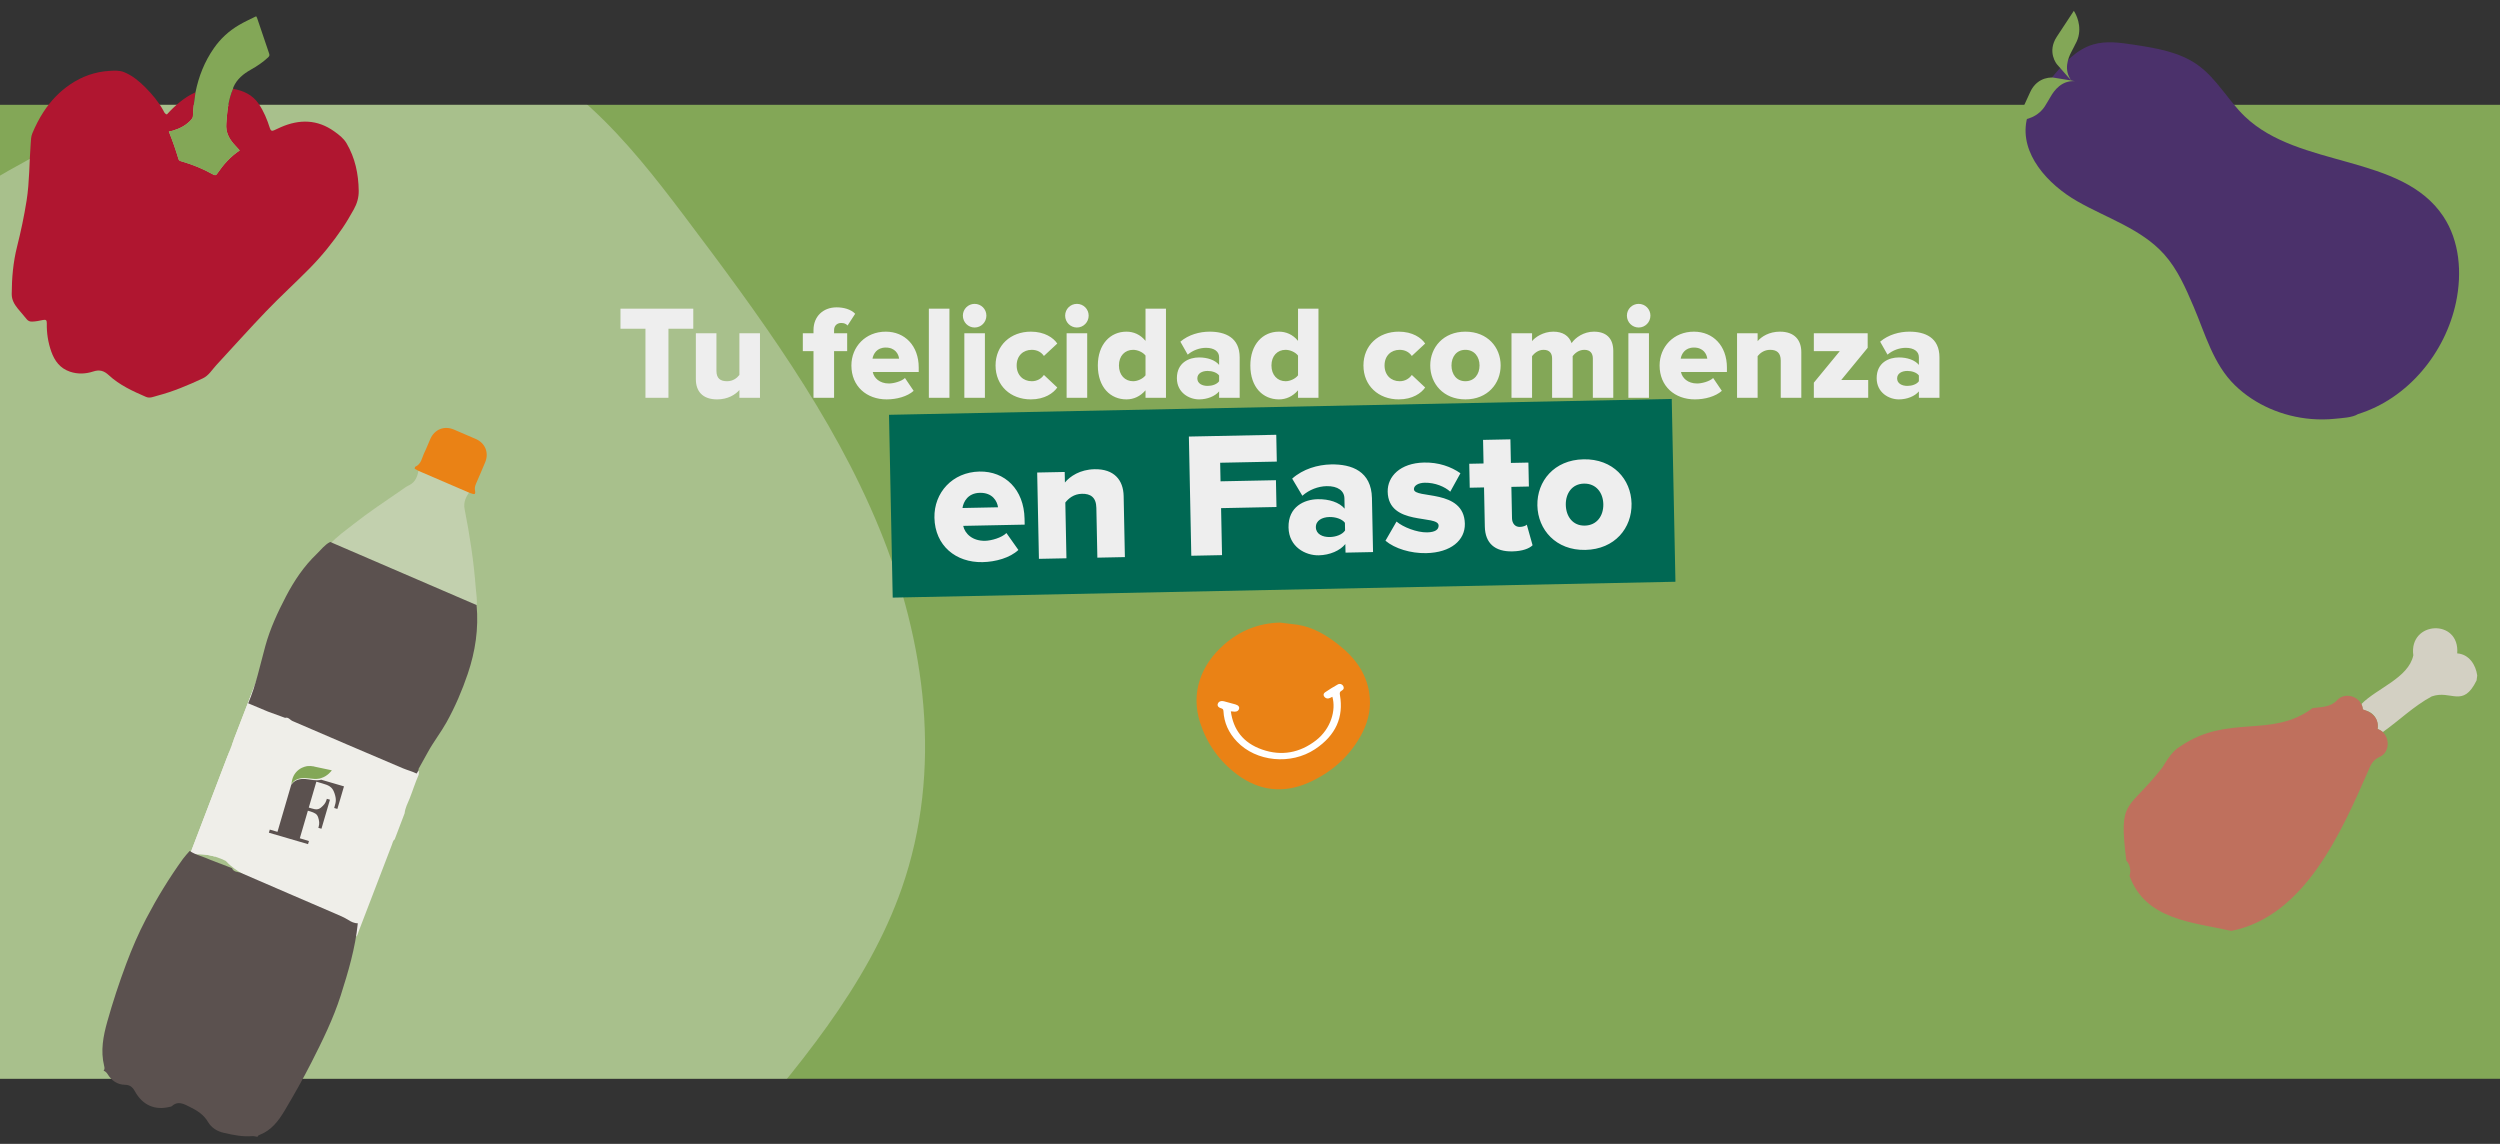 <svg width="3840" height="1757" viewBox="0 0 3840 1757" fill="none" xmlns="http://www.w3.org/2000/svg">
<rect x="0" y="0" width="3840" height="1757" fill="#333333" stroke="none"/>
<g clip-path="url(#clip0_183_266)">
<rect x="-3" y="161" width="3843" height="1496" fill="#83A757"/>
<mask id="mask0_183_266" style="mask-type:alpha" maskUnits="userSpaceOnUse" x="-3" y="161" width="3843" height="1496">
<rect x="-3" y="161" width="3843" height="1496" fill="#83A757"/>
</mask>
<g mask="url(#mask0_183_266)">
<path d="M481.145 1969.5C606.123 2004.92 745.471 2026.22 868.193 1975.92C970.168 1934.11 1044.95 1849.36 1115.42 1767.75C1222.79 1643.43 1332.5 1515.17 1385.17 1364.2C1448.53 1182.61 1421.9 984.758 1350.36 810.878C1278.83 636.999 1165.16 482.924 1051.02 331.631C965.021 217.624 867.696 97.142 722.95 60.437C584.974 25.468 436.666 75.308 301.776 128.712C126.948 197.94 -49.145 277.352 -182.744 405.396C-323.482 540.295 -407.089 722.39 -432.392 907.012C-457.16 1087.72 -452.255 1351.41 -315.569 1485.27C-170.747 1627.11 -20.759 1752.22 165.333 1846.29C265.642 1896.99 371.532 1938.45 481.177 1969.51L481.145 1969.5Z" fill="#EEEEEE" fill-opacity="0.35"/>
</g>
<path opacity="0.38" d="M731.759 932.717C656.776 900.395 581.789 868.07 506.806 835.748C517.798 823.764 531.094 814.499 543.783 804.542C566.702 786.556 590.956 770.432 614.934 753.922C619.272 750.937 623.507 747.643 628.219 745.39C639.052 740.204 641.569 730.405 643.37 720.02C669.628 731.32 695.878 742.621 722.135 753.921C716.465 762.479 711.319 770.246 713.683 782.217C721.592 822.235 727.777 862.579 730.778 903.334C731.496 913.117 733.614 922.848 731.762 932.72L731.759 932.717Z" fill="#ECEAE5"/>
<path d="M534.859 1426.19C536.41 1426.72 537.722 1428.04 538.768 1429.48L633.281 1182.51C626.218 1179.78 619.766 1175.05 613.559 1170.31C610.223 1167.77 606.903 1165.22 603.556 1162.71C589.574 1154.49 575.281 1145.37 560.295 1140.09C547.425 1135.54 533.684 1134.87 520.959 1129.75C507.761 1124.44 496.848 1113.94 485.372 1105.18C479.556 1100.74 473.53 1096.73 466.967 1093.88C460.428 1091.05 453.588 1089.18 446.86 1087.01C433.508 1082.71 420.522 1077.09 411.127 1064.97C407.477 1060.26 413.381 1052.74 417.067 1057.5C428.203 1071.88 444.285 1075.57 459.785 1080.71C473.031 1085.1 484.188 1091.97 495.431 1100.94C498.3 1103.22 501.143 1105.51 504.018 1107.71C504.897 1106.89 506.055 1106.49 507.416 1106.92C532.697 1114.96 558.179 1123.05 581.727 1136.38C590.966 1141.61 599.7 1147.77 608.284 1154.23C609.061 1154.67 609.835 1155.1 610.613 1155.54C611.756 1156.04 612.496 1156.84 612.92 1157.76C613.408 1158.13 613.9 1158.5 614.385 1158.88C616.291 1160.35 618.278 1161.94 620.325 1163.55C620.848 1160.2 624.679 1157.36 627.683 1160.19C631.084 1163.39 635.055 1165.66 638.69 1168.39L643.189 1156.63L397.096 1037.07L291.411 1313.23C309.979 1309.98 329.313 1313.72 346.262 1322.11C346.661 1322.3 347.005 1322.57 347.293 1322.89C355.261 1331.67 364.994 1338.04 374.935 1343.59C376.525 1344.48 378.115 1345.39 379.687 1346.31C391.665 1353.33 401.788 1362.01 412.087 1371.8C413.378 1373.03 414.702 1374.21 416.048 1375.35L482.746 1407.75C499.407 1413.29 516.243 1418.23 532.701 1424.47C533.642 1424.83 534.347 1425.44 534.848 1426.19L534.859 1426.19Z" fill="#EFEEE9"/>
<path d="M625.397 1159.06C614.779 1153.95 604.161 1148.84 593.547 1143.71C598.399 1146.95 603.148 1150.38 607.854 1153.91C608.939 1154.53 610.02 1155.16 611.101 1155.78C611.973 1156.29 612.56 1156.97 612.92 1157.75C613.408 1158.13 613.9 1158.5 614.384 1158.87C616.291 1160.34 618.277 1161.94 620.325 1163.54C620.72 1161.02 623.003 1158.78 625.393 1159.06L625.397 1159.06Z" fill="#EFEEE9"/>
<path d="M495.421 1100.94C498.29 1103.22 501.133 1105.51 504.008 1107.71C504.887 1106.89 506.045 1106.49 507.406 1106.92C518.166 1110.34 528.952 1113.77 539.614 1117.61C509.563 1103.05 479.523 1088.46 449.472 1073.9L449.399 1073.92C449.039 1074.95 448.678 1075.98 448.314 1077C452.116 1078.27 455.962 1079.45 459.771 1080.71C473.017 1085.09 484.174 1091.97 495.417 1100.93L495.421 1100.94Z" fill="#EFEEE9"/>
<path d="M643.822 1173.05C644.195 1172.72 644.615 1172.46 645.06 1172.28C645.216 1171.72 645.399 1171.17 645.629 1170.63C645.826 1170.16 646.081 1169.75 646.373 1169.41C645.838 1169 645.222 1168.62 644.477 1168.26C638.846 1165.55 633.223 1162.84 627.596 1160.12C627.623 1160.15 627.646 1160.16 627.674 1160.19C632.797 1165.02 639.206 1167.72 643.818 1173.04L643.822 1173.05Z" fill="#EFEEE9"/>
<path d="M545.246 1435.07C546.743 1435.93 547.413 1437.36 547.485 1438.85C549.163 1436.5 549.731 1433.66 550.699 1431.15C567.806 1386.66 584.827 1342.13 601.922 1297.64C603.074 1294.64 603.562 1291.1 606.3 1289.14C611.373 1275.8 616.447 1262.46 621.52 1249.13C622.327 1240.9 626.24 1233.92 629.152 1226.62C633.985 1214.5 637.823 1201.86 643.137 1189.99C643.137 1189.63 643.152 1189.27 643.189 1188.89C643.195 1188.82 643.217 1188.75 643.223 1188.68C643.168 1188.15 643.182 1187.6 643.286 1187.09C643.46 1186.3 643.676 1185.52 643.885 1184.72C643.64 1184.78 643.38 1184.8 643.107 1184.78C632.001 1184.01 622.526 1177.17 613.549 1170.32C610.214 1167.78 606.893 1165.23 603.547 1162.72C589.565 1154.5 575.271 1145.38 560.285 1140.09C547.415 1135.55 533.675 1134.87 520.949 1129.76C507.752 1124.45 496.838 1113.95 485.362 1105.19C479.546 1100.75 473.521 1096.74 466.958 1093.89C460.418 1091.06 453.578 1089.19 446.85 1087.02C446.235 1086.82 445.624 1086.61 445.013 1086.41C435.685 1112.96 426.368 1139.53 416.935 1166.03C415.477 1170.12 414.892 1174.91 411.629 1177.94C411.09 1179.19 410.382 1180.83 409.847 1182.08C409.542 1187.73 407.812 1192.85 405.115 1197.61L394.605 1229.1C385.217 1255.05 375.93 1281.03 367.157 1307.39C362.731 1320.68 366.319 1335.63 376.078 1343.84C377.593 1345.11 378.642 1345.7 379.685 1346.31C391.663 1353.33 401.786 1362.02 412.085 1371.8C416.251 1375.76 420.701 1379.21 425.343 1382.29C438.434 1388.65 451.494 1395 464.547 1401.34C487.025 1409.85 510.228 1415.95 532.703 1424.47C533.64 1424.82 534.337 1425.44 534.841 1426.18C536.509 1426.75 537.893 1428.22 538.973 1429.78C539.222 1429.93 539.467 1430.1 539.698 1430.29C541.567 1431.79 543.31 1433.48 545.149 1435.02C545.18 1435.04 545.211 1435.05 545.238 1435.07L545.246 1435.07Z" fill="#EFEEE9"/>
<path d="M371.276 1207.98L383.871 1170.35C388.928 1164.72 390.468 1156.99 392.952 1149.95C401.93 1124.51 410.609 1098.93 419.377 1073.39C416.413 1070.98 413.64 1068.22 411.129 1064.98C410.911 1064.69 410.728 1064.4 410.571 1064.1C403.867 1060.93 397.166 1057.76 390.461 1054.59C379.8 1082.12 369.139 1109.64 358.478 1137.17C359.086 1138.07 359.269 1138.85 357.987 1139.21C357.664 1140.18 357.341 1141.15 357.014 1142.13C356.802 1147.35 355.078 1151.83 351.882 1155.6C351.48 1156.52 351.079 1157.43 350.673 1158.34C351.087 1158.98 351.501 1159.62 351.915 1160.27C351.202 1160.31 350.493 1160.36 349.78 1160.41C330.337 1211.35 310.894 1262.3 291.451 1313.23C304.178 1311.01 317.264 1312.08 329.693 1315.68C342.279 1283.02 354.819 1250.33 367.378 1217.66C368.624 1214.41 369.968 1211.21 371.265 1207.99L371.276 1207.98Z" fill="#EFEEE9"/>
<path d="M721.828 757.254C695.571 745.954 669.321 734.653 643.063 723.353C641.078 722.289 639.096 721.221 636.932 720.061C637.226 718.819 637.182 717.246 637.718 717.015C647.372 712.827 648.077 702.85 651.94 695.013C655.316 688.165 657.926 680.948 661.084 673.99C667.762 659.295 682.42 653.561 697.243 659.813C708.509 664.565 719.754 669.387 730.943 674.321C745.246 680.632 751.252 695.226 745.354 709.788C740.859 720.887 735.891 731.79 731.233 742.823C729.722 746.4 728.765 749.531 729.706 754.139C731.329 762.039 725.275 757.928 721.825 757.258L721.828 757.254Z" fill="#EA8215"/>
<path d="M411.738 1093.07C401.577 1088.81 391.416 1084.55 381.252 1080.29C393.295 1051.95 399.423 1021.89 407.532 992.356C414.851 965.694 426.497 940.48 439.367 915.879C451.909 891.904 466.803 869.756 486.343 851.003C493.028 844.586 498.613 836.84 507.102 832.409C582.089 864.735 657.072 897.056 732.055 929.378C735.355 965.562 730.141 1000.56 718.507 1034.91C709.753 1060.75 699.064 1085.7 685.842 1109.47C677.122 1125.15 665.9 1139.36 657.271 1155.16C652.78 1163.39 648.164 1171.55 643.614 1179.74L643.134 1180.04L643.254 1180.6C642.769 1183.41 641.64 1185.93 639.872 1188.17C633.086 1184.8 625.652 1182.97 618.777 1180.07C562.172 1156.21 505.83 1131.73 449.367 1107.52C445.545 1105.88 443.038 1101.12 437.89 1102.6" fill="#5B514F"/>
<path d="M356.352 1333.46C358.842 1339.98 365.582 1338.82 370.37 1340.9C418.375 1361.8 466.529 1382.37 514.589 1403.15C521.535 1406.15 528.535 1408.95 535.055 1413.1C539.163 1415.72 544.135 1418.28 549.597 1418.14C545.774 1456.19 534.925 1492.66 523.413 1528.82C511.993 1564.69 495.359 1598.42 478.303 1631.98C465.431 1657.32 451.427 1681.99 436.936 1706.33C427.816 1721.66 416.632 1736.32 398.691 1743.2C397.219 1743.77 395.919 1744.49 395.535 1746.2C392.786 1745.8 389.994 1744.88 387.297 1745.1C372.647 1746.31 358.62 1743.38 344.423 1740.2C333.432 1737.75 324.922 1732.47 319.437 1723.2C312.843 1712.07 302.745 1705.69 291.772 1700.31C282.789 1695.9 273.527 1690.12 263.819 1699.19C263.158 1699.81 261.919 1699.84 260.93 1700.09C238.028 1705.85 219.035 1697.69 207.18 1676.19C203.617 1669.72 199.545 1666.37 191.938 1666.23C180.127 1666.02 171.357 1659.8 165.297 1649.88C163.73 1647.32 161.758 1645.66 159.156 1644.5C161.12 1642.27 160.554 1639.63 159.958 1637.22C154.234 1613.94 158.523 1591.58 164.845 1569.05C173.284 1538.99 183.057 1509.37 193.968 1480.2C202.774 1456.66 212.752 1433.51 224.463 1411.11C241.186 1379.12 259.94 1348.46 281.037 1319.22C284.14 1314.92 287.902 1311.09 291.356 1307.04C301.206 1313.64 312.936 1315.87 323.479 1320.86" fill="#5B514F"/>
<path d="M480.952 1198.13C484.712 1198.55 487.966 1198.69 491.001 1198.15C491.414 1198.07 491.827 1197.99 492.231 1197.9L493.377 1197.63L494.381 1197.92L528.353 1207.86L518.215 1242.51L513.289 1241.07L513.834 1239.21C514.382 1237.33 514.848 1235.56 515.23 1233.96C515.569 1232.48 515.769 1230.97 515.804 1229.49C515.843 1228 515.714 1226.37 515.417 1224.63C515.116 1222.88 514.573 1220.8 513.779 1218.45C512.934 1215.87 511.902 1213.73 510.721 1212.07C509.574 1210.45 508.216 1209.1 506.684 1208.06C505.108 1206.98 503.31 1206.07 501.345 1205.37C499.255 1204.61 497.016 1203.89 494.682 1203.21L485.93 1200.65L474.29 1240.46L478.127 1241.58C479.692 1242.04 481.178 1242.43 482.564 1242.74C483.837 1243.03 485.083 1243.16 486.284 1243.13C487.416 1243.1 488.539 1242.88 489.623 1242.46C490.716 1242.06 491.889 1241.34 493.099 1240.36C495.126 1238.68 496.885 1236.91 498.325 1235.07C499.698 1233.32 500.751 1231.21 501.456 1228.81L502.001 1226.94L506.8 1228.34L493.753 1272.96L488.954 1271.56L489.503 1269.69C490.179 1267.37 490.441 1265.06 490.268 1262.86C490.086 1260.57 489.553 1258.07 488.691 1255.47C487.818 1252.84 486.407 1250.91 484.507 1249.72C482.354 1248.37 479.738 1247.25 476.735 1246.37L472.898 1245.25L460.514 1287.6L474.539 1291.84L473.144 1296.62L412.997 1279.03L414.397 1274.24L426.209 1277.7L447.382 1205.3C449.152 1202.81 451.198 1200.95 453.366 1199.58C453.498 1199.5 453.634 1199.41 453.774 1199.33L453.767 1199.36C460.207 1195.8 467.658 1196.18 473.043 1197.03L480.96 1198.12L480.952 1198.13Z" fill="#5B514F"/>
<path d="M484.203 1178.48C478.168 1176.72 471.997 1177.1 466.545 1179.19C470.649 1177.25 476.286 1176.16 483.462 1178.27L484.2 1178.49L484.203 1178.48Z" fill="#5B514F"/>
<path d="M448.598 1198.54C448.681 1198.15 448.775 1197.75 448.878 1197.37C450.99 1189.14 456.65 1182.67 463.845 1179.25C469.123 1176.75 475.245 1175.9 481.401 1177.2L509.713 1183.2C509.713 1183.2 509.268 1183.86 508.382 1184.9C506.906 1186.65 504.218 1189.45 500.403 1191.86C498.02 1193.38 495.176 1194.73 491.925 1195.58C491.525 1195.7 491.116 1195.79 490.704 1195.88C487.69 1196.53 484.336 1196.73 480.663 1196.22C480.455 1196.21 479.282 1196.09 479.082 1196.07C479.082 1196.07 477.049 1195.95 472.719 1195.42C467.304 1194.76 459.847 1194.66 453.539 1198.45L453.546 1198.42C453.41 1198.5 453.278 1198.59 453.149 1198.68C451.021 1200.14 449.039 1202.08 447.355 1204.64" fill="#83A757"/>
<path d="M1026.72 611H991.424V504.915H953.052V474.135H1064.88V504.915H1026.72V611ZM1167.33 611H1135.73V599.099C1129.58 606.075 1118.08 613.462 1101.46 613.462C1078.89 613.462 1068.84 600.74 1068.84 582.478V511.891H1100.44V569.551C1100.44 581.452 1106.59 585.556 1116.85 585.556C1125.88 585.556 1132.04 580.631 1135.73 575.912V511.891H1167.33V611ZM1281.14 611H1249.54V539.387H1233.13V511.891H1249.54V506.967C1249.54 486.037 1264.32 472.084 1285.04 472.084C1295.71 472.084 1306.79 474.956 1313.56 481.933L1301.87 499.99C1299.41 497.322 1296.53 496.091 1292.02 496.091C1286.07 496.091 1281.14 499.99 1281.14 506.967V511.891H1301.25V539.387H1281.14V611ZM1361.91 613.462C1331.34 613.462 1307.74 593.558 1307.74 561.343C1307.74 532.616 1329.49 509.429 1360.48 509.429C1389.82 509.429 1411.16 530.974 1411.16 564.626V571.398H1340.57C1342.42 580.631 1351.04 589.044 1365.4 589.044C1372.38 589.044 1384.49 585.966 1390.03 580.631L1403.36 600.33C1393.51 609.153 1377.1 613.462 1361.91 613.462ZM1381 550.878C1380.18 543.901 1375.05 533.847 1360.48 533.847C1346.73 533.847 1341.4 543.696 1340.16 550.878H1381ZM1458.33 611H1426.73V474.135H1458.33V611ZM1497.03 503.068C1486.98 503.068 1478.97 494.86 1478.97 484.806C1478.97 474.751 1486.98 466.748 1497.03 466.748C1507.08 466.748 1515.09 474.751 1515.09 484.806C1515.09 494.86 1507.08 503.068 1497.03 503.068ZM1512.83 611H1481.23V511.891H1512.83V611ZM1583.34 613.462C1552.36 613.462 1529.17 592.533 1529.17 561.343C1529.17 530.359 1552.36 509.429 1583.34 509.429C1604.68 509.429 1618.02 518.868 1623.97 527.691L1603.45 546.774C1599.55 541.029 1593.19 537.335 1584.78 537.335C1571.64 537.335 1561.59 546.364 1561.59 561.343C1561.59 576.322 1571.64 585.556 1584.78 585.556C1593.19 585.556 1599.55 581.452 1603.45 575.912L1623.97 595.2C1618.02 603.818 1604.68 613.462 1583.34 613.462ZM1654.13 503.068C1644.08 503.068 1636.07 494.86 1636.07 484.806C1636.07 474.751 1644.08 466.748 1654.13 466.748C1664.19 466.748 1672.19 474.751 1672.19 484.806C1672.19 494.86 1664.19 503.068 1654.13 503.068ZM1669.93 611H1638.33V511.891H1669.93V611ZM1790.92 611H1759.52V599.509C1751.32 608.948 1741.26 613.462 1730.18 613.462C1705.76 613.462 1686.27 594.995 1686.27 561.343C1686.27 528.922 1705.35 509.429 1730.18 509.429C1741.06 509.429 1751.52 513.738 1759.52 523.587V474.135H1790.92V611ZM1740.44 585.556C1747.21 585.556 1755.42 581.862 1759.52 576.527V546.159C1755.42 540.824 1747.21 537.335 1740.44 537.335C1727.92 537.335 1718.69 546.569 1718.69 561.343C1718.69 576.117 1727.92 585.556 1740.44 585.556ZM1904.15 611H1872.55V601.151C1866.39 608.538 1854.49 613.462 1841.77 613.462C1826.59 613.462 1807.71 603.203 1807.71 580.836C1807.71 556.829 1826.59 549.031 1841.77 549.031C1854.9 549.031 1866.6 553.135 1872.55 560.522V548.621C1872.55 540.003 1865.16 534.257 1852.44 534.257C1842.59 534.257 1832.33 537.951 1824.33 544.722L1813.04 524.818C1825.77 513.943 1842.8 509.429 1857.98 509.429C1881.78 509.429 1904.15 518.252 1904.15 549.031V611ZM1854.9 592.738C1861.88 592.738 1869.27 590.275 1872.55 585.556V576.733C1869.27 572.218 1861.88 569.756 1854.9 569.756C1846.49 569.756 1839.1 573.449 1839.1 581.247C1839.1 589.044 1846.49 592.738 1854.9 592.738ZM2025.17 611H1993.77V599.509C1985.57 608.948 1975.51 613.462 1964.43 613.462C1940.01 613.462 1920.52 594.995 1920.52 561.343C1920.52 528.922 1939.6 509.429 1964.43 509.429C1975.31 509.429 1985.77 513.738 1993.77 523.587V474.135H2025.17V611ZM1974.69 585.556C1981.46 585.556 1989.67 581.862 1993.77 576.527V546.159C1989.67 540.824 1981.46 537.335 1974.69 537.335C1962.17 537.335 1952.94 546.569 1952.94 561.343C1952.94 576.117 1962.17 585.556 1974.69 585.556ZM2148.43 613.462C2117.44 613.462 2094.25 592.533 2094.25 561.343C2094.25 530.359 2117.44 509.429 2148.43 509.429C2169.77 509.429 2183.1 518.868 2189.05 527.691L2168.53 546.774C2164.64 541.029 2158.27 537.335 2149.86 537.335C2136.73 537.335 2126.67 546.364 2126.67 561.343C2126.67 576.322 2136.73 585.556 2149.86 585.556C2158.27 585.556 2164.64 581.452 2168.53 575.912L2189.05 595.2C2183.1 603.818 2169.77 613.462 2148.43 613.462ZM2250.82 613.462C2217.17 613.462 2196.85 589.249 2196.85 561.343C2196.85 533.437 2217.17 509.429 2250.82 509.429C2284.88 509.429 2304.99 533.437 2304.99 561.343C2304.99 589.249 2284.88 613.462 2250.82 613.462ZM2250.82 585.556C2264.77 585.556 2272.57 574.681 2272.57 561.343C2272.57 548.211 2264.77 537.335 2250.82 537.335C2237.07 537.335 2229.48 548.211 2229.48 561.343C2229.48 574.681 2237.07 585.556 2250.82 585.556ZM2478 611H2446.61V550.673C2446.61 543.081 2442.91 537.335 2433.48 537.335C2424.86 537.335 2418.7 542.876 2415.62 546.979V611H2384.02V550.673C2384.02 543.081 2380.54 537.335 2370.89 537.335C2362.48 537.335 2356.53 542.876 2353.24 546.979V611H2321.64V511.891H2353.24V523.998C2357.55 518.252 2370.28 509.429 2385.87 509.429C2400.03 509.429 2409.88 515.38 2413.98 527.076C2419.73 518.457 2432.65 509.429 2448.25 509.429C2466.51 509.429 2478 518.868 2478 539.182V611ZM2516.99 503.068C2506.93 503.068 2498.93 494.86 2498.93 484.806C2498.93 474.751 2506.93 466.748 2516.99 466.748C2527.04 466.748 2535.05 474.751 2535.05 484.806C2535.05 494.86 2527.04 503.068 2516.99 503.068ZM2532.79 611H2501.19V511.891H2532.79V611ZM2603.3 613.462C2572.73 613.462 2549.13 593.558 2549.13 561.343C2549.13 532.616 2570.88 509.429 2601.86 509.429C2631.21 509.429 2652.55 530.974 2652.55 564.626V571.398H2581.96C2583.81 580.631 2592.42 589.044 2606.79 589.044C2613.76 589.044 2625.87 585.966 2631.41 580.631L2644.75 600.33C2634.9 609.153 2618.48 613.462 2603.3 613.462ZM2622.38 550.878C2621.56 543.901 2616.43 533.847 2601.86 533.847C2588.11 533.847 2582.78 543.696 2581.55 550.878H2622.38ZM2766.81 611H2735.21V553.751C2735.21 541.644 2728.85 537.335 2719 537.335C2709.56 537.335 2703.4 542.465 2699.71 546.979V611H2668.11V511.891H2699.71V523.998C2705.66 517.021 2717.36 509.429 2733.98 509.429C2756.55 509.429 2766.81 522.561 2766.81 540.824V611ZM2869.56 611H2786.05V587.813L2825.86 539.387H2786.05V511.891H2868.74V534.257L2828.12 583.709H2869.56V611ZM2979.01 611H2947.41V601.151C2941.26 608.538 2929.36 613.462 2916.64 613.462C2901.45 613.462 2882.57 603.203 2882.57 580.836C2882.57 556.829 2901.45 549.031 2916.64 549.031C2929.77 549.031 2941.46 553.135 2947.41 560.522V548.621C2947.41 540.003 2940.03 534.257 2927.31 534.257C2917.46 534.257 2907.2 537.951 2899.19 544.722L2887.91 524.818C2900.63 513.943 2917.66 509.429 2932.85 509.429C2956.65 509.429 2979.01 518.252 2979.01 549.031V611ZM2929.77 592.738C2936.74 592.738 2944.13 590.275 2947.41 585.556V576.733C2944.13 572.218 2936.74 569.756 2929.77 569.756C2921.36 569.756 2913.97 573.449 2913.97 581.247C2913.97 589.044 2921.36 592.738 2929.77 592.738Z" fill="#EEEEEE"/>
<path d="M1993.06 959.597C2017.15 963.433 2037.31 975.548 2056.02 990.283C2082.83 1011.43 2101.63 1037.44 2104.07 1072.8C2105.47 1093.57 2099.81 1112.8 2089.85 1130.62C2071.55 1163.22 2044.38 1186.71 2010.65 1201.86C1971.78 1219.31 1934.12 1215.01 1900.06 1189.51C1873.12 1169.35 1854.13 1142.88 1843.56 1110.64C1828.45 1064.52 1844.4 1021.34 1880.14 990.096C1904.55 968.625 1933.18 957.211 1965.83 956.275" fill="#EA8215"/>
<path d="M1890.57 1092.63C1894.31 1120.37 1909.05 1140.96 1938.61 1151.29C1968.41 1161.73 1996.66 1156.39 2021.36 1137.21C2044.47 1119.25 2052.33 1090.62 2046.53 1070.27C2045.22 1070.88 2044.05 1071.49 2042.83 1072.05C2039.42 1073.69 2036.56 1072.89 2034.46 1070.55C2032.4 1068.26 2032.5 1065.32 2035.16 1063.49C2041.48 1059.19 2048.03 1055.07 2054.81 1051.33C2057.8 1049.64 2061.12 1050.58 2062.95 1053.29C2064.73 1055.96 2064.3 1058.91 2061.17 1060.59C2057.43 1062.56 2057.66 1064.8 2058.18 1067.84C2063.93 1101.19 2052.14 1129.36 2019.96 1150.69C1982.68 1175.43 1929.44 1170.05 1900.02 1139.13C1887.11 1125.61 1880.09 1109.9 1879.2 1092.07C1879.06 1089.5 1877.94 1088.56 1875.46 1087.86C1870.97 1086.51 1869.28 1083.61 1870.78 1080.42C1872.23 1077.34 1875.65 1076.03 1879.95 1077.15C1885.8 1078.65 1891.6 1080.24 1897.35 1081.88C1902.31 1083.28 1904.32 1085.99 1903.01 1089.31C1901.7 1092.63 1898.38 1093.8 1893.24 1092.82C1892.67 1092.73 1892.02 1092.73 1890.52 1092.63H1890.57Z" fill="white"/>
<rect x="1365.51" y="637.141" width="1202.52" height="280.857" transform="rotate(-1.161 1365.51 637.141)" fill="#006853"/>
<path d="M1509.16 863.432C1468.26 864.261 1436.16 838.275 1435.28 795.181C1434.51 756.752 1462.97 725.145 1504.42 724.305C1543.67 723.51 1572.8 751.752 1573.72 796.768L1573.9 805.826L1479.47 807.74C1482.2 820.042 1493.95 831.062 1513.17 830.673C1522.5 830.484 1538.61 826.038 1545.88 818.751L1564.25 844.741C1551.32 856.811 1529.47 863.02 1509.16 863.432ZM1532.99 779.195C1531.71 769.885 1524.57 756.574 1505.08 756.969C1486.69 757.342 1479.82 770.662 1478.37 780.303L1532.99 779.195ZM1727.82 855.704L1685.55 856.561L1684 779.979C1683.67 763.784 1675.04 758.192 1661.87 758.46C1649.24 758.715 1641.15 765.745 1636.33 771.883L1638.06 857.524L1595.79 858.38L1593.11 725.803L1635.38 724.946L1635.7 741.141C1643.48 731.647 1658.92 721.174 1681.15 720.723C1711.34 720.111 1725.42 737.4 1725.92 761.83L1727.82 855.704ZM1877.04 852.68L1829.83 853.637L1826.12 670.553L1960.34 667.833L1961.18 709.006L1874.17 710.77L1874.74 739.316L1959.84 737.592L1960.67 778.765L1875.58 780.489L1877.04 852.68ZM2108.99 847.978L2066.72 848.835L2066.45 835.66C2058.42 845.708 2042.63 852.618 2025.62 852.963C2005.3 853.375 1979.77 840.163 1979.17 810.243C1978.51 778.128 2003.56 767.186 2023.87 766.774C2041.44 766.418 2057.19 771.591 2065.35 781.311L2065.03 765.391C2064.8 753.862 2054.76 746.377 2037.74 746.722C2024.57 746.989 2010.94 752.208 2000.42 761.483L1984.78 735.164C2001.51 720.271 2024.17 713.77 2044.48 713.359C2076.32 712.713 2106.48 723.91 2107.31 765.083L2108.99 847.978ZM2042.62 824.884C2051.95 824.695 2061.77 821.201 2066.03 814.799L2065.79 802.996C2061.28 797.046 2051.33 793.952 2042 794.141C2030.74 794.37 2020.96 799.511 2021.17 809.941C2021.38 820.372 2031.37 825.112 2042.62 824.884ZM2190.52 849.621C2166.92 850.099 2142.33 842.634 2128.08 830.566L2145.05 801.114C2155.11 809.698 2176.43 818.053 2192.07 817.736C2204.7 817.48 2209.83 813.257 2209.71 807.218C2209.36 789.925 2132.57 808.507 2131.49 755.256C2131.02 731.925 2150.65 711.207 2187.43 710.461C2209.66 710.01 2228.74 716.763 2243.23 726.904L2227.6 755.23C2219.49 747.706 2204.25 741.15 2188.33 741.473C2178.45 741.673 2171.67 745.929 2171.78 751.419C2172.09 766.79 2248.92 750.13 2250.02 804.479C2250.53 829.732 2228.68 848.847 2190.52 849.621ZM2322.93 846.937C2296.03 847.482 2281.21 834.327 2280.69 808.8L2279.47 748.687L2257.51 749.132L2256.77 712.351L2278.73 711.906L2277.99 675.673L2319.99 674.822L2320.72 711.055L2347.62 710.509L2348.37 747.291L2321.47 747.836L2322.45 796.146C2322.6 803.831 2327.11 809.507 2334.52 809.356C2339.19 809.262 2343.82 807.52 2345.16 805.846L2354.04 837.519C2348.93 842.566 2338.57 846.62 2322.93 846.937ZM2435.02 844.665C2390 845.578 2362.17 813.739 2361.41 776.408C2360.66 739.078 2387.18 706.412 2432.19 705.5C2477.76 704.576 2505.31 736.146 2506.07 773.476C2506.82 810.807 2480.58 843.742 2435.02 844.665ZM2434.26 807.335C2452.92 806.956 2463.06 792.197 2462.7 774.355C2462.34 756.788 2451.62 742.452 2432.95 742.83C2414.56 743.203 2404.7 757.957 2405.06 775.524C2405.42 793.366 2415.87 807.708 2434.26 807.335Z" fill="#EEEEEE"/>
<path d="M3804.01 1045.18C3782.84 1088.36 3765.01 1059.16 3735.13 1069.69C3707.84 1084.31 3685.27 1106.52 3660.09 1124.41C3657.62 1122.45 3654.76 1121.14 3651.94 1119.71C3654.08 1106.35 3645.52 1092.88 3631.7 1091.15C3627.84 1090.71 3629.26 1084.19 3627.15 1081.39C3651.07 1057.03 3699.47 1041.35 3706.84 1006.59C3699.68 953.634 3778.5 949.745 3774.29 1003.6C3792.49 1004.87 3802.91 1021.3 3805.02 1037.56C3804.68 1040.1 3804.34 1042.65 3804 1045.19L3804.01 1045.18Z" fill="#D3D0C3"/>
<path d="M3551.63 1088C3488.5 1134.75 3422.69 1096.09 3348.98 1146.39C3336.72 1153.47 3329.18 1166.34 3321.19 1179.18C3267.4 1247.76 3254.15 1225.37 3266.02 1321.93C3271.54 1327.84 3273.71 1337.27 3270.91 1345.36C3295.68 1413.09 3367.3 1416.34 3427.31 1429.88C3540.07 1407.42 3595.89 1278.89 3637.85 1183.49C3641.22 1175.08 3645.12 1167.12 3654.4 1163.01C3673.47 1155.16 3670.99 1126.04 3651.96 1119.71C3654.51 1102.48 3643.14 1094.22 3629.39 1089.56C3627.67 1070.67 3602.8 1061.31 3589.73 1075.59C3579.63 1086.43 3565.49 1085.95 3552.11 1087.59C3551.95 1087.73 3551.8 1087.88 3551.63 1088.01L3551.63 1088Z" fill="#BF705D"/>
<path d="M300.291 141.728C282.886 149.619 268.921 162.038 256.352 175.768C252.758 174.793 252.05 171.91 250.863 169.744C243.502 156.355 233.761 144.783 223.078 134.072C213.632 124.604 203.307 116.001 190.702 110.861C183.386 107.878 175.486 108.44 167.889 108.898C146.201 110.199 126.239 117.27 108.254 129.349C91.528 140.581 77.785 154.99 66.839 171.874C60.086 182.295 54.402 193.359 49.638 204.876C47.557 209.912 47.594 215.165 47.186 220.391C44.897 249.64 45.432 279.093 40.84 308.174C37.078 331.979 32.092 355.531 26.2 378.896C20.176 402.765 18.118 427.06 18 451.604C17.959 460.297 21.821 467.146 26.97 473.533C31.571 479.239 36.457 484.71 41.08 490.398C43.315 493.145 45.926 494.047 49.452 493.966C54.968 493.839 60.326 492.678 65.62 491.572C70.57 490.544 71.975 491.645 71.879 496.672C71.603 511.452 73.774 525.88 78.733 539.904C83.891 554.49 92.331 565.785 107.565 570.934C119.472 574.959 131.696 574.388 143.136 570.626C153.095 567.349 159.844 569.551 167.132 576.3C183.667 591.612 203.982 600.849 224.383 609.683C230.117 612.167 235.973 609.293 241.476 607.852C265.789 601.493 288.887 591.757 311.573 581.123C320.661 576.863 325.742 567.856 332.337 560.735C357.742 533.304 382.639 505.406 408.521 478.41C430.327 455.661 453.661 434.48 475.748 412.034C494.522 392.957 511.279 372.206 526.287 350.028C532.415 340.972 537.868 331.535 543.23 322.012C548.352 312.915 551.148 303.483 550.994 292.985C550.618 267.186 545.537 242.669 532.342 220.174C527.724 212.3 520.63 206.975 513.464 201.848C487.537 183.296 460.016 182.888 431.542 195.262C428.092 196.763 424.666 198.322 421.298 199.99C417.785 201.73 415.845 200.915 414.603 197.026C410.361 183.745 405.203 170.891 397.216 159.283C387.675 145.408 373.778 139.28 357.928 136.37C350.467 153.585 348.912 171.82 347.598 190.295C346.728 202.492 351.174 211.797 358.576 220.464C361.576 223.976 364.767 227.326 368.158 231.07C353.626 240.743 342.811 253.162 333.465 266.918C331.28 270.132 329.313 269.085 326.848 267.716C311.65 259.29 295.704 252.663 278.983 247.909C276.98 247.338 274.917 246.893 274.21 244.505C270.045 230.454 265.227 216.62 259.334 202.025C261.805 201.495 263.844 201.209 265.784 200.611C276.554 197.288 286.331 192.325 293.896 183.632C295.332 181.982 296.289 180.35 296.334 178.147C296.574 165.887 298.673 153.825 300.296 141.714L300.291 141.728Z" fill="#B01630"/>
<path d="M300.293 141.728C298.666 153.839 296.572 165.901 296.332 178.161C296.286 180.364 295.33 181.996 293.893 183.646C286.328 192.339 276.551 197.302 265.782 200.625C263.842 201.223 261.798 201.509 259.332 202.039C265.224 216.634 270.038 230.468 274.208 244.519C274.915 246.907 276.977 247.356 278.981 247.923C295.702 252.677 311.647 259.304 326.845 267.73C329.306 269.094 331.278 270.146 333.463 266.932C342.814 253.176 353.628 240.752 368.155 231.084C364.765 227.34 361.574 223.99 358.573 220.478C351.172 211.807 346.73 202.506 347.595 190.309C348.91 171.834 350.465 153.599 357.925 136.384L357.952 136.425C358.098 135.668 358.243 134.916 358.383 134.159C363.772 121.671 373.599 113.594 385.094 107.113C394.612 101.746 403.696 95.745 411.723 88.248C413.527 86.562 414.397 85.152 413.468 82.455C407.14 64.139 401.026 45.746 394.816 27.384C394.58 26.695 394.091 26.088 393.465 25C384.504 29.397 375.643 33.376 366.941 38.525C351.267 47.799 338.757 59.371 328.554 73.988C314.231 94.512 305.188 117.257 300.293 141.724V141.728Z" fill="#83A757"/>
<path d="M3621.88 636.035C3698.24 612.397 3756.1 542.241 3772.49 464.002C3781.83 419.407 3778.12 370.284 3752.89 332.347C3688.74 235.925 3531.95 259.076 3448.24 179.05C3422.37 154.313 3405.07 120.865 3375.99 100.004C3347.55 79.605 3311.51 73.813 3276.9 68.582C3256.41 65.484 3235.14 62.434 3215.25 68.256C3188.37 76.125 3168.76 98.647 3150.81 120.144C3134.6 139.545 3117.89 160.082 3112.85 184.855C3102.38 236.153 3145.33 283.222 3190.78 309.197C3236.24 335.173 3289.08 351.568 3324.05 390.529C3344.75 413.599 3357.29 442.67 3369.46 471.181C3387.33 513.003 3399.4 559.15 3432.84 591.733C3464.06 622.14 3506.56 639.891 3549.77 643.55C3562.09 644.595 3574.52 644.497 3586.83 643.197C3596.79 642.147 3613.27 641.542 3621.89 636.038" fill="#4B316B"/>
<path d="M3159.27 56.391C3151.58 68.089 3151.54 78.597 3153.45 86.21C3155.44 93.966 3159.44 98.741 3159.44 98.741L3168.28 108.808C3168.28 108.808 3172.93 114.15 3177.03 118.824C3177.03 118.824 3180.72 122.832 3181.33 123.456C3169.7 107.17 3176.24 89.721 3182.04 78.929C3185.36 72.778 3187.41 68.413 3187.41 68.413C3187.56 68.125 3187.74 67.856 3187.89 67.564C3199.53 46.728 3191.14 26.944 3187.19 19.619C3186.15 17.687 3185.41 16.644 3185.41 16.644L3159.27 56.388L3159.27 56.391Z" fill="#83A757"/>
<path d="M3118.31 141.57C3124.15 128.841 3133.04 123.238 3140.5 120.812C3148.13 118.386 3154.3 119.238 3154.3 119.238L3167.53 121.394C3167.53 121.394 3174.53 122.506 3180.66 123.499C3180.66 123.499 3186.01 124.491 3186.87 124.688C3166.89 123.471 3155.57 138.264 3149.5 148.913C3146.05 154.992 3143.44 159.049 3143.44 159.049C3143.27 159.327 3143.14 159.617 3142.97 159.9C3131.49 180.822 3110.26 184.206 3101.96 184.747C3099.77 184.886 3098.5 184.818 3098.5 184.818L3118.32 141.574L3118.31 141.57Z" fill="#83A757"/>
</g>
<defs>
<clipPath id="clip0_183_266">
<rect width="3840" height="1757" fill="white"/>
</clipPath>
</defs>
</svg>
